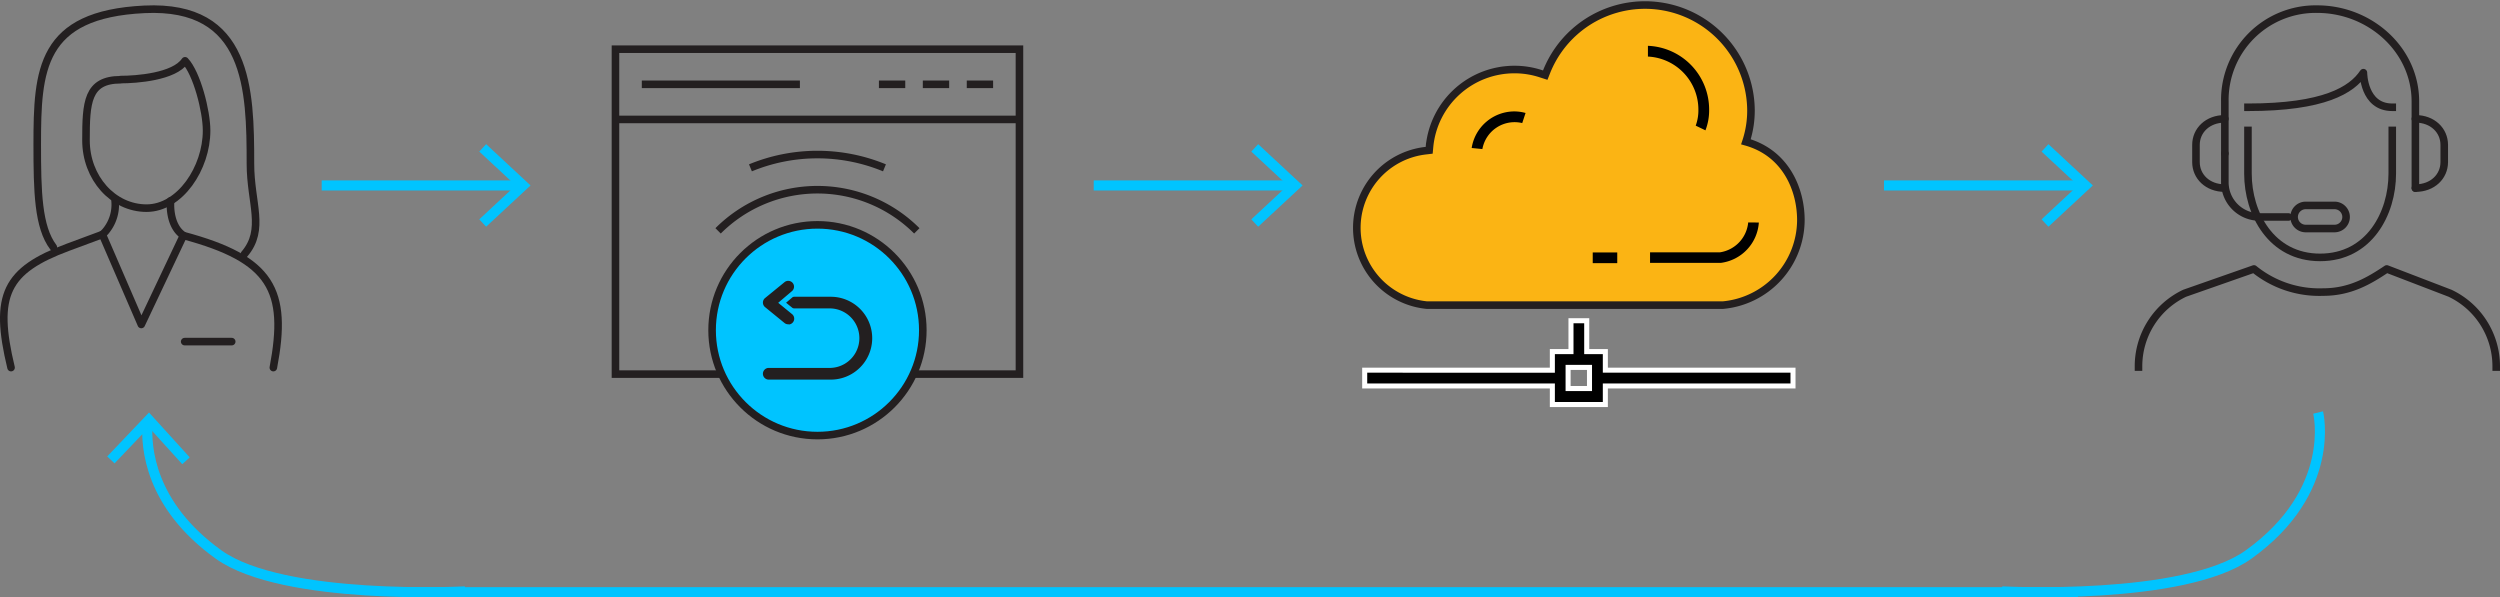 <svg xmlns="http://www.w3.org/2000/svg" viewBox="0 0 495.44 118.36"><rect x="0" y="0" width="495.44" height="118.36" fill="#808080" stroke="none"/><defs><style>.cls-1,.cls-2,.cls-3,.cls-8{fill:none;}.cls-1,.cls-2,.cls-3,.cls-4,.cls-6{stroke:#231f20;stroke-width:1.5px;}.cls-1{stroke-linecap:round;}.cls-1,.cls-2{stroke-linejoin:round;}.cls-2{stroke-linecap:square;}.cls-3,.cls-4,.cls-5,.cls-6,.cls-7{stroke-miterlimit:10;}.cls-4,.cls-9{fill:#00c4ff;}.cls-5{fill:#231f20;}.cls-5,.cls-8{stroke:#00c4ff;}.cls-6{fill:#fbb414;}.cls-7{stroke:#fff;}.cls-8{stroke-miterlimit:22.93;stroke-width:2px;}</style></defs><title>scheme-5</title><g id="Слой_2" data-name="Слой 2"><g id="Layer_5" data-name="Layer 5"><g id="call_center" data-name="call center"><path class="cls-1" d="M462.65,45.29h-5.72A2.3,2.3,0,0,1,454.64,43h0a2.3,2.3,0,0,1,2.29-2.29h5.72A2.3,2.3,0,0,1,464.94,43h0A2.3,2.3,0,0,1,462.65,45.29Z"/><path class="cls-1" d="M453.5,43h-5.72a6.87,6.87,0,0,1-6.87-6.86V30.42"/><path class="cls-1" d="M440.91,37.28c-3.43,0-5.72-2.32-5.72-5.15V28.7c0-2.83,2.29-5.15,5.72-5.15"/><path class="cls-1" d="M478.67,37.28c3.43,0,5.72-2.32,5.72-5.15V28.7c0-2.83-2.29-5.15-5.72-5.15"/><path class="cls-2" d="M494.69,72.75v-.16a16,16,0,0,0-9.16-14.48L473,53.3c-3.43,2.29-7.2,4.58-12.59,4.58a20.56,20.56,0,0,1-13.73-4.58l-13.72,4.81a16,16,0,0,0-9.16,14.48v.16"/><path class="cls-1" d="M440.91,30.42V20.12A18,18,0,0,1,459.22,1.81c10.42,0,19.45,8,19.45,18.31V37.28"/><path class="cls-2" d="M474.09,25.84v8.58c0,7.87-4.57,16.59-14.3,16.59h0c-9.72,0-14.3-8.72-14.3-16.59V25.84"/><path class="cls-2" d="M445.49,21.26c15.1,0,20.59-3.43,22.88-6.86,0,0,0,6.86,5.72,6.86"/></g><path class="cls-1" d="M22.81,39.82a8.2,8.2,0,0,1-1.94,6.08,6.25,6.25,0,0,1-.58.57L28,64.3l8.34-17.62a6.53,6.53,0,0,1-.87-.78c-1.49-1.66-1.8-4.25-1.66-6.1"/><path class="cls-1" d="M54.17,72.85c2.92-15.34-.37-21.5-17.81-26.17"/><path class="cls-1" d="M20.29,46.47,13.47,49C1.18,53.57-1.29,58.45,2.19,72.85"/><line class="cls-1" x1="45.92" y1="67.7" x2="36.6" y2="67.7"/><path class="cls-1" d="M23.89,15.77c3.14,0,10.64-.55,12.78-3.72C39,14.51,40.94,22,40.94,25.88c0,7.43-5.27,15.37-11.9,15.37s-12-6-12-13.45.23-12,6.86-12Z"/><path class="cls-1" d="M48.43,50.36c4.2-4.9,1.2-10.11,1.2-17.9,0-14.79-.38-31.6-21-30.61S7.38,13.85,7.38,28.64c0,9.29.16,16.36,3.18,20.34"/><line class="cls-3" x1="202.03" y1="23.67" x2="121.97" y2="23.67"/><line class="cls-3" x1="188.1" y1="16.71" x2="182.88" y2="16.71"/><line class="cls-3" x1="196.81" y1="16.71" x2="191.59" y2="16.71"/><line class="cls-3" x1="179.4" y1="16.71" x2="174.18" y2="16.71"/><line class="cls-3" x1="158.52" y1="16.71" x2="127.19" y2="16.71"/><polyline class="cls-3" points="181.14 74.14 202.03 74.14 202.03 9.75 121.97 9.75 121.97 74.14 142.86 74.14"/><circle class="cls-4" cx="162" cy="65.44" r="20.88"/><path class="cls-3" d="M181.69,45.75a27.85,27.85,0,0,0-39.38,0"/><path class="cls-3" d="M148.72,33.26a34.84,34.84,0,0,1,26.56,0"/><path class="cls-5" d="M164.64,75.73H152.35a1.66,1.66,0,1,1,0-3.32h12.29a5.4,5.4,0,0,0,0-10.79H152.35a1.66,1.66,0,1,1,0-3.31h12.29a8.71,8.71,0,0,1,0,17.42Z"/><path class="cls-5" d="M156.21,64.77a1.66,1.66,0,0,1-1.05-.37l-3.86-3.15a1.66,1.66,0,0,1,0-2.57l3.86-3.15a1.65,1.65,0,1,1,2.09,2.56L155,60l2.29,1.87a1.66,1.66,0,0,1-1,2.94Z"/><path class="cls-6" d="M356.89,43.6a17,17,0,0,1-15.46,16.87H282.78a15.39,15.39,0,0,1-.31-30.6l.76-.09.07-.75a16.89,16.89,0,0,1,16.86-15.25,16.69,16.69,0,0,1,5.23.84l.84.27.33-.83A21,21,0,0,1,347,21.7a19.47,19.47,0,0,1-1,6.4C354,30.34,356.89,37.67,356.89,43.6Z"/><path d="M348.56,44.1a8.65,8.65,0,0,1-7.57,8H327V50h13.89a6.61,6.61,0,0,0,5.56-5.92Z"/><path d="M338.71,21.7a11,11,0,0,1-.73,4.13l-1.93-.93a8.86,8.86,0,0,0,.53-3.2,10.52,10.52,0,0,0-10-10.49V9.08A12.64,12.64,0,0,1,338.71,21.7Z"/><path d="M302.33,22.39l-.66,2a6.49,6.49,0,0,0-7.9,5.15l-2.12-.21a8.58,8.58,0,0,1,8.51-7.25A8.39,8.39,0,0,1,302.33,22.39Z"/><rect x="315.64" y="50.03" width="4.86" height="2.12"/><path class="cls-7" d="M311.33,63.56v6.12h-3.69v3.68H270.45v3.13h37.19v3.68h10.5V76.49h37.19V73.36H318.14V69.68h-3.69V63.56ZM315,77h-4.24V72.81H315Z"/><path class="cls-8" d="M92.18,117.2s-36,1.91-48.85-7.3c-13.66-9.79-14.44-21.31-14.09-26"/><polygon class="cls-9" points="37.6 90.64 36.12 91.99 29.5 84.69 22.7 91.83 21.25 90.45 29.53 81.75 37.6 90.64"/><path class="cls-8" d="M396.75,117.2s36,1.91,48.85-7.3c17.63-12.63,13.8-28.15,13.8-28.15"/><line class="cls-8" x1="79.95" y1="117.36" x2="411.8" y2="117.36"/><line class="cls-8" x1="63.75" y1="36.75" x2="102.97" y2="36.75"/><polygon class="cls-9" points="96.34 44.93 94.98 43.47 102.2 36.75 94.98 30.04 96.34 28.57 105.14 36.75 96.34 44.93"/><line class="cls-8" x1="216.75" y1="36.75" x2="255.97" y2="36.75"/><polygon class="cls-9" points="249.34 44.93 247.98 43.47 255.2 36.75 247.98 30.04 249.34 28.57 258.14 36.75 249.34 44.93"/><line class="cls-8" x1="373.36" y1="36.75" x2="412.58" y2="36.75"/><polygon class="cls-9" points="405.95 44.93 404.59 43.47 411.81 36.75 404.59 30.04 405.95 28.57 414.75 36.75 405.95 44.93"/></g></g></svg>
